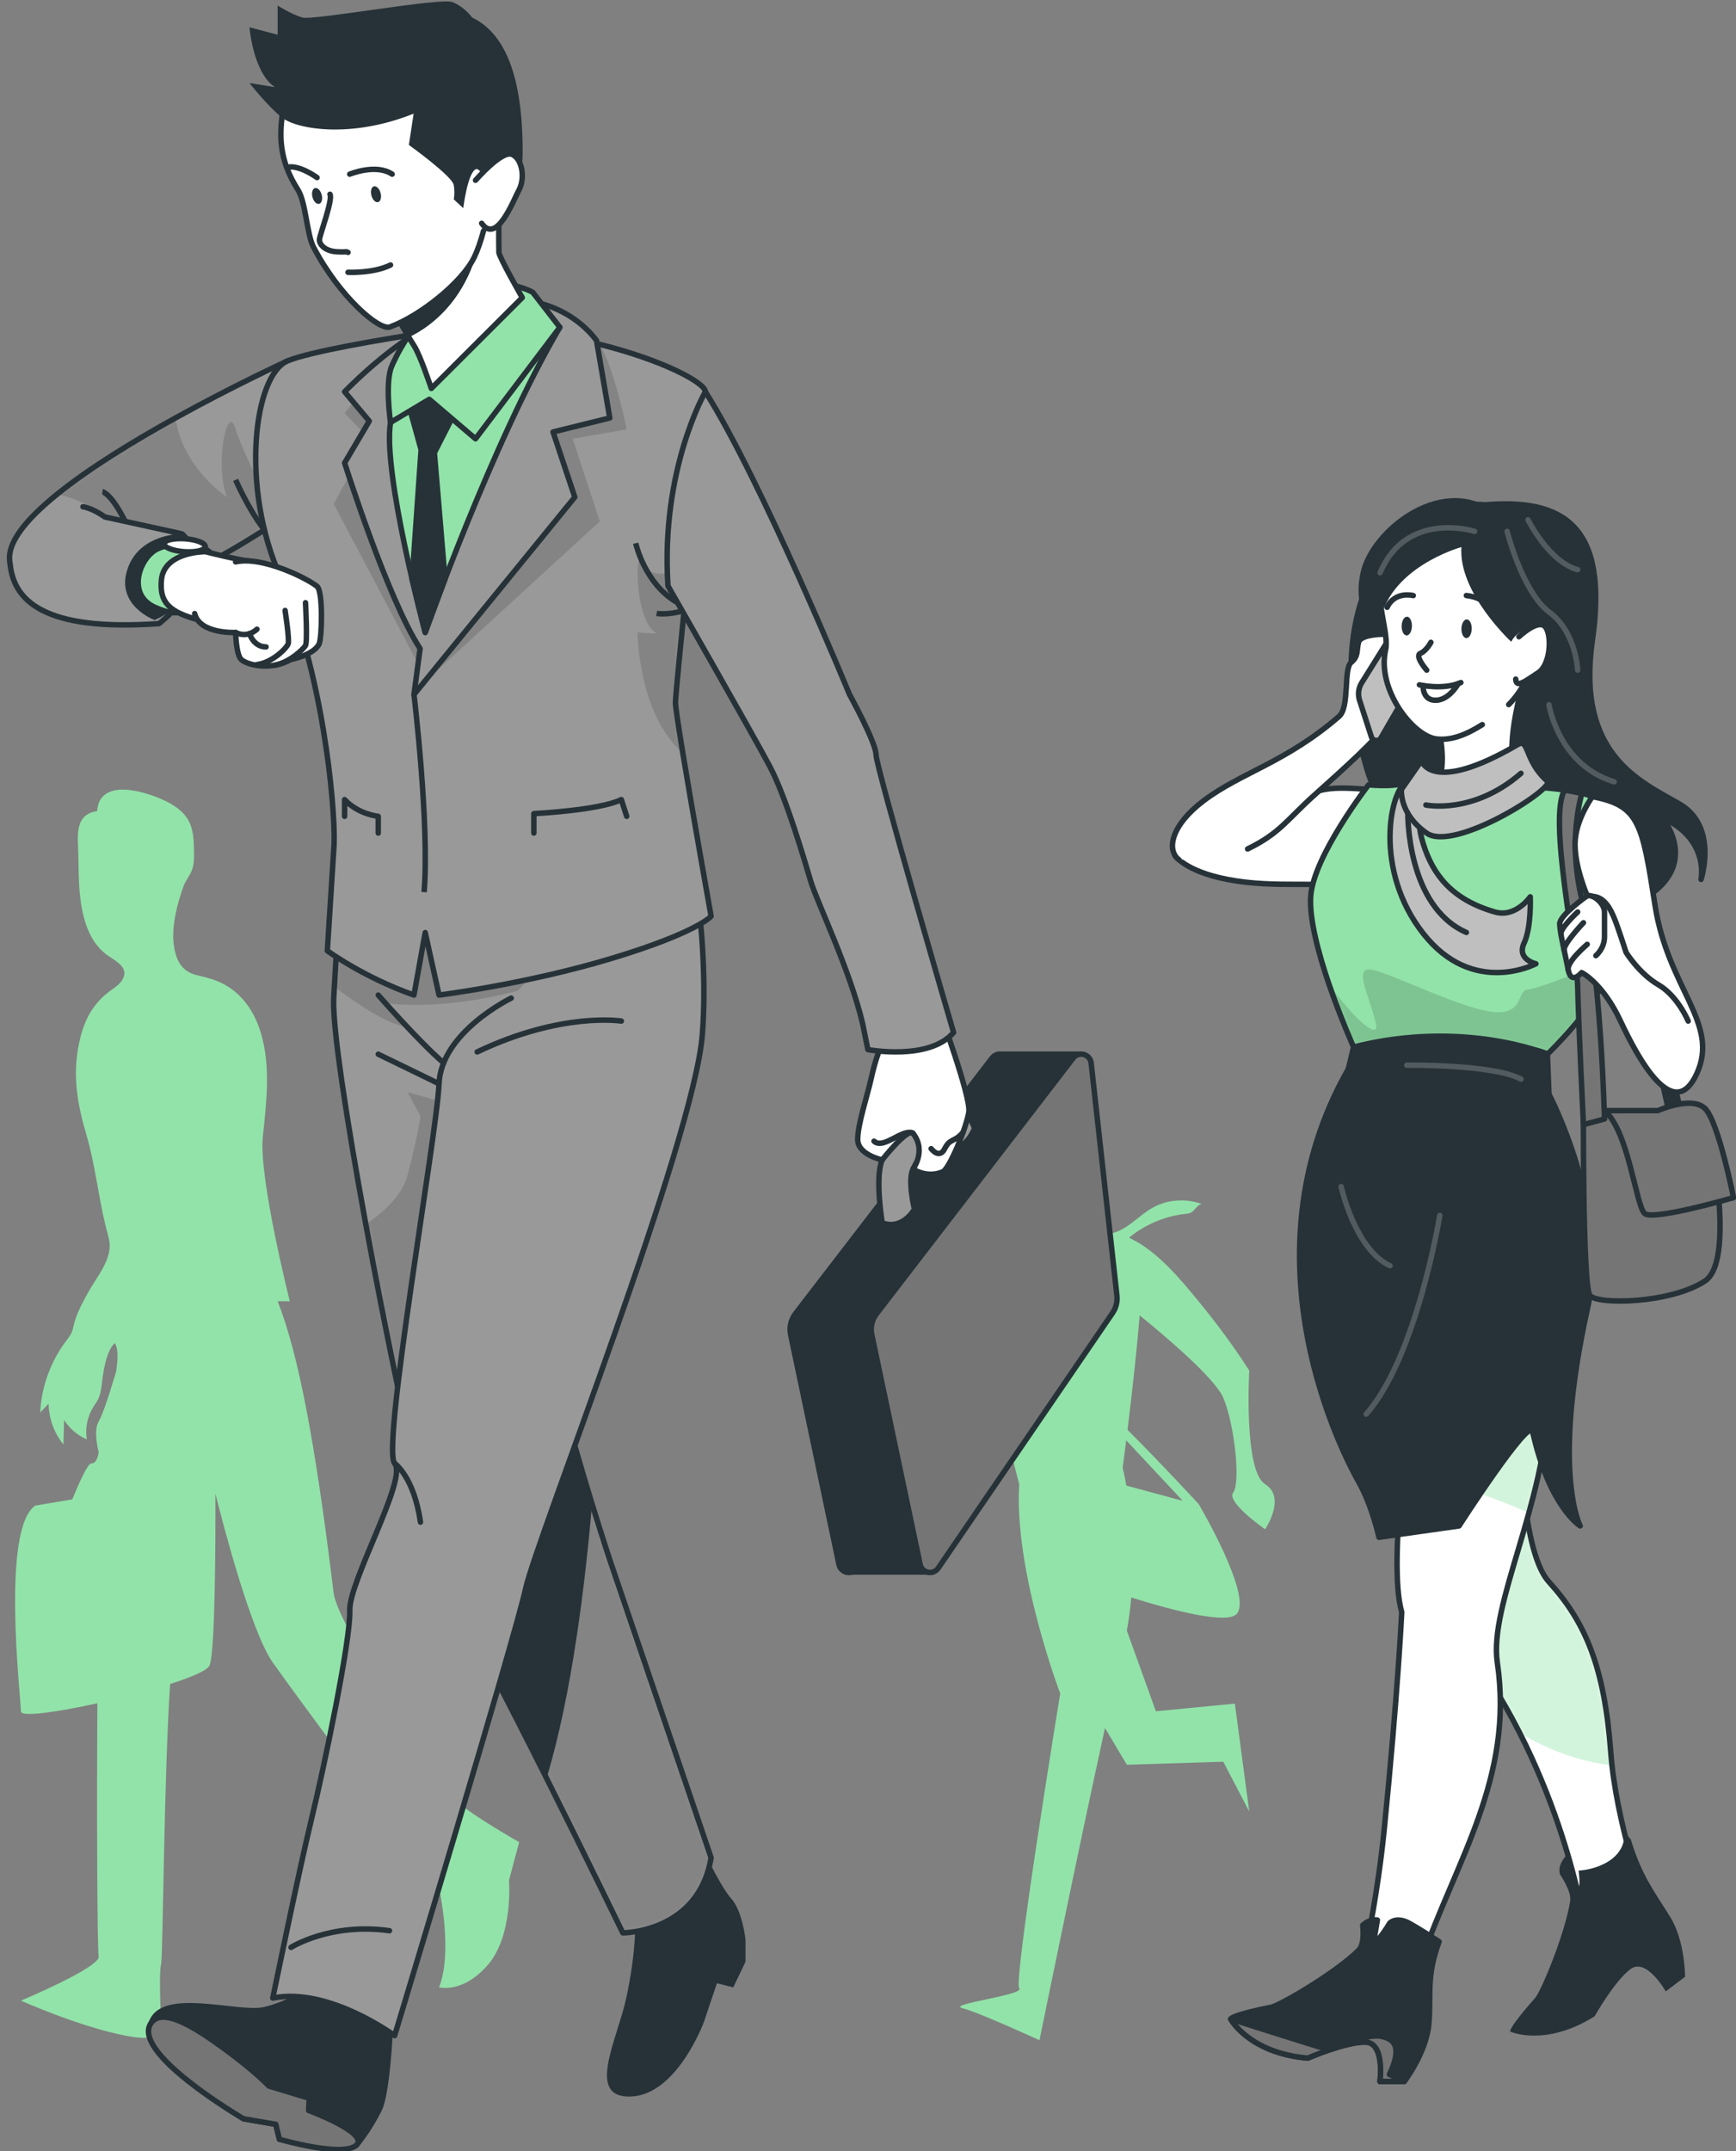 <svg width="318" height="394" viewBox="0 0 318 394" fill="none" xmlns="http://www.w3.org/2000/svg">
<rect x="0" y="0" width="318" height="394" fill="#808080" stroke="none"/>
<g clip-path="url(#clip0_5223_2734)">
<path d="M95.096 337.374C95.096 337.374 84.538 331.385 83.353 329.407C82.165 327.429 61.934 298.434 61.112 291.708C57.59 262.894 54.55 247.774 50.868 238.312H53.089C53.089 238.312 47.383 215.755 48.144 208.262C48.782 201.963 49.639 195.456 47.809 189.263C46.803 185.857 44.922 182.741 41.898 180.775C40.133 179.627 38.208 179.074 36.175 178.62C33.306 177.978 32.2 175.954 31.819 172.891C31.407 169.585 32.483 165.424 33.615 162.312C34.001 161.253 34.776 160.373 35.17 159.318C35.56 158.272 35.551 157.126 35.538 156.011C35.513 154.015 35.462 151.921 34.477 150.185C33.574 148.593 31.985 147.503 30.338 146.706C26.438 144.819 18.227 142.414 17.788 148.548C16.916 148.658 16.006 148.995 15.387 149.657C14.225 150.903 14.213 152.802 14.284 154.504C14.492 159.395 14.164 164.301 15.655 169.003C16.424 171.432 17.733 173.615 19.855 175.072C21.355 176.103 23.843 177.319 22.3 179.613C21.741 180.446 20.846 180.977 20.041 181.575C18.471 182.741 17.163 184.255 16.235 185.975C15.373 187.571 14.844 189.328 14.475 191.105C13.226 197.111 14.2 202.274 15.867 207.97C17.405 213.221 17.995 218.865 19.27 224.205C19.509 225.202 19.819 226.203 20.006 227.21C20.631 230.571 17.755 233.78 16.143 236.702C15.095 238.604 14.034 240.535 13.52 242.645C13.406 243.107 13.319 243.58 13.133 244.018C12.893 244.587 12.495 245.074 12.123 245.567C9.273 249.338 7.591 253.979 7.362 258.7C7.876 258.157 8.39 257.615 8.904 257.072C8.943 259.773 9.918 262.452 11.623 264.546C11.662 263.055 11.703 261.564 11.742 260.073C12.736 261.63 14.204 262.881 15.899 263.617C15.575 261.607 15.992 259.487 17.049 257.747C17.373 257.215 17.755 256.717 18.021 256.154C18.521 255.099 18.584 253.899 18.735 252.741C18.997 250.722 19.547 247.35 21.026 245.967C21.793 247.182 21.512 249.336 21.297 251.088V251.087C21.297 251.087 19.134 258.593 18.078 260.326C17.023 262.059 18.078 265.977 18.078 265.977C18.078 265.977 17.814 268.087 16.759 268.004C16.064 267.949 14.338 271.899 13.242 274.598L6.474 275.735C0.144 279.955 3.837 311.076 3.837 313.449C3.837 314.505 10.419 313.575 17.84 311.94C17.713 329.309 17.793 356.858 18.078 358.284C18.474 360.262 3.837 366.403 3.837 366.403C3.837 366.403 14.319 371.11 22.924 372.807C31.529 374.504 29.502 370.207 29.502 370.207C29.502 370.207 29.056 361.592 29.502 359.741C29.872 358.197 30.017 325.305 31.168 308.416C35.127 307.141 38.016 305.899 38.386 305.011C39.44 302.482 39.483 281.782 39.458 273.558C40.917 279.387 45.974 298.791 49.971 304.483C54.693 311.208 80.421 345.756 80.421 345.756C80.421 345.756 83.029 357.396 80.421 363.973C80.421 363.973 84.879 365.153 89.456 359.741C94.034 354.329 93.243 344.365 93.243 344.365L95.096 337.374Z" fill="#92E3A9"/>
<path d="M199.947 226.037C200.024 226.014 200.1 226 200.177 225.979L198.145 225.652C198.65 225.855 199.225 225.994 199.837 226.07C199.873 226.059 199.911 226.047 199.947 226.037Z" fill="#92E3A9"/>
<path d="M231.738 280.072C231.738 280.072 235.698 274.27 231.738 271.813C227.779 269.357 228.84 251.013 228.84 251.013C226.052 246.667 222.963 242.476 219.686 238.489C216.694 234.85 212.041 229.014 206.801 226.686C209.717 224.28 213.336 222.733 217.095 222.319C217.445 222.28 217.805 222.249 218.121 222.094C218.898 221.713 219.27 220.662 220.12 220.5C217.191 219.427 213.794 219.679 211.081 221.218C208.683 222.578 206.811 224.872 204.189 225.724C204.099 225.753 203.993 225.775 203.897 225.802C202.673 225.607 201.429 225.645 200.177 225.98L201.224 226.149C200.756 226.153 200.291 226.129 199.837 226.072C199.517 226.17 199.19 226.277 198.865 226.212C198.656 226.171 198.281 225.943 197.847 225.605L198.145 225.653C197.991 225.591 197.832 225.533 197.694 225.459C196.903 225.032 194.375 222.54 195.417 221.53C195.983 220.984 196.536 220.326 197.068 219.543C203.101 210.659 198.88 204.602 194.487 202.636L194.423 202.578L194.35 202.575C192.56 201.81 190.763 201.725 189.632 202.409L189.179 202.393L189.762 201.18C189.762 201.18 186.41 201.655 183.71 203.703C181.011 205.751 183.518 208.11 183.301 208.487C183.301 208.487 183.46 208.733 183.742 209.149C181.372 214.888 183.952 220.941 187.897 222.955L189.286 227.717C188.432 227.897 187.601 228.091 186.799 228.293L186.702 228.074C186.471 228.157 186.265 228.295 186.082 228.478C182.115 229.531 179.073 230.771 178.532 231.584L170.912 248.774L155.784 259.736C155.784 259.736 151.866 261.234 150.421 262.513C148.976 263.792 153.16 268.828 153.16 268.828L158.421 262.717L175.882 255.998L181.347 250.084C183.748 260.665 186.701 271.813 186.701 271.813C185.707 287.818 194.212 310.148 194.212 310.148C194.212 310.148 185.585 362.884 186.701 364.134C187.817 365.384 173.299 367.026 176.289 367.781C179.279 368.536 190.413 373.654 190.413 373.654C190.413 373.654 197.428 339.195 202.411 316.471L206.414 323.2L224.081 322.644L228.838 331.764L226.201 312.006L211.736 313.406L206.414 298.633C206.789 296.569 207.052 294.541 207.229 292.571C215.028 295.005 224.953 297.579 226.597 295.515C229.366 292.036 219.572 275.456 219.572 275.456C219.572 275.456 213.539 268.882 206.539 261.856C207.246 256.121 208.202 247.846 208.762 240.902C213.609 244.836 222.564 252.428 224.082 255.997C226.182 260.935 227.257 271.631 225.899 273.354C224.541 275.08 231.738 280.072 231.738 280.072ZM216.651 274.864L206.327 272.074C205.959 270.013 205.649 268.83 205.649 268.83C205.649 268.83 205.915 266.856 206.3 263.79L216.651 274.864Z" fill="#92E3A9"/>
<path d="M309.241 206.949L296.779 155.48L294.801 157.501L305.73 205.979L309.241 206.949Z" fill="#263238"/>
<path d="M252.598 144.687C246.914 144.426 241.639 143.332 237.505 147.033C233.371 150.733 221.022 151.488 221.022 151.488L215.262 156.699C215.262 156.699 217.077 159.558 224.846 161.06C233.93 162.816 242.384 161.143 244.626 162.725C246.868 164.308 252.598 144.687 252.598 144.687Z" fill="white" stroke="#263238" stroke-miterlimit="10" stroke-linecap="round" stroke-linejoin="round"/>
<path d="M271.983 92.462C286.296 91.254 294.716 96.197 291.693 117.264C288.67 138.331 300.538 143.114 307.659 147.25C314.78 151.386 311.596 161.062 311.596 161.062C311.596 161.062 313.197 153.677 304.494 149.763C304.494 149.763 310.848 157.23 302.912 163.387C294.976 169.544 257.545 164.941 250.36 140.757C243.175 116.573 250.972 102.687 257.699 97.039C264.425 91.391 271.983 92.462 271.983 92.462Z" fill="#263238" stroke="#263238" stroke-miterlimit="10" stroke-linecap="round" stroke-linejoin="round"/>
<path d="M294.271 175.822C294.121 176.992 293.991 177.942 293.901 178.602C293.201 183.652 283.461 193.072 283.461 193.072C278.241 190.052 247.951 191.752 247.951 191.752C247.951 191.752 245.591 186.502 243.441 180.252C241.541 174.682 239.821 168.332 240.091 164.182C240.571 156.802 250.691 143.742 250.691 143.742C256.461 144.222 257.691 143.182 257.691 143.182C275.371 144.082 290.251 143.472 293.901 147.252C297.081 150.532 295.261 168.002 294.271 175.822Z" fill="#92E3A9"/>
<mask id="mask0_5223_2734" style="mask-type:luminance" maskUnits="userSpaceOnUse" x="240" y="143" width="56" height="51">
<path d="M294.271 175.822C294.121 176.992 293.991 177.942 293.901 178.602C293.201 183.652 283.461 193.072 283.461 193.072C278.241 190.052 247.951 191.752 247.951 191.752C247.951 191.752 245.591 186.502 243.441 180.252C241.541 174.682 239.821 168.332 240.091 164.182C240.571 156.802 250.691 143.742 250.691 143.742C256.461 144.222 257.691 143.182 257.691 143.182C275.371 144.082 290.251 143.472 293.901 147.252C297.081 150.532 295.261 168.002 294.271 175.822Z" fill="white"/>
</mask>
<g mask="url(#mask0_5223_2734)">
<path opacity="0.2" d="M294.271 175.822C294.121 176.992 293.991 177.942 293.901 178.602C293.201 183.652 283.461 193.072 283.461 193.072C278.241 190.052 247.951 191.752 247.951 191.752C247.951 191.752 245.591 186.502 243.441 180.252C248.091 186.722 253.071 191.072 251.951 187.002C250.491 181.712 248.711 178.532 250.261 177.622C251.811 176.702 264.461 183.442 271.981 185.082C279.511 186.732 277.661 181.242 279.901 181.212C281.131 181.202 287.621 178.822 294.271 175.822Z" fill="black" fill-opacity="0.7"/>
</g>
<path d="M294.271 175.822C294.121 176.992 293.991 177.942 293.901 178.602C293.201 183.652 283.461 193.072 283.461 193.072C278.241 190.052 247.951 191.752 247.951 191.752C247.951 191.752 245.591 186.502 243.441 180.252C241.541 174.682 239.821 168.332 240.091 164.182C240.571 156.802 250.691 143.742 250.691 143.742C256.461 144.222 257.691 143.182 257.691 143.182C275.371 144.082 290.251 143.472 293.901 147.252C297.081 150.532 295.261 168.002 294.271 175.822Z" stroke="#263238" stroke-miterlimit="10" stroke-linecap="round" stroke-linejoin="round"/>
<path d="M242.676 231.811C242.676 231.811 247.898 275.617 266.729 299.123C285.56 322.63 290.045 351.607 290.045 351.607L301.287 348.349C301.287 348.349 296.009 333.716 295.055 320.874C293.898 305.305 290.413 297.062 283.737 289.72C275.873 281.073 278.561 233.538 278.561 233.538L242.676 231.811Z" fill="white"/>
<mask id="mask1_5223_2734" style="mask-type:luminance" maskUnits="userSpaceOnUse" x="242" y="231" width="60" height="121">
<path d="M242.676 231.811C242.676 231.811 247.898 275.617 266.729 299.123C285.56 322.63 290.045 351.607 290.045 351.607L301.287 348.349C301.287 348.349 296.009 333.716 295.055 320.874C293.898 305.305 290.413 297.062 283.737 289.72C275.873 281.073 278.561 233.538 278.561 233.538L242.676 231.811Z" fill="white"/>
</mask>
<g mask="url(#mask1_5223_2734)">
<path opacity="0.4" d="M295.285 323.33C288.974 322.54 283.348 320.37 278.374 317.357C275.292 311.298 271.464 305.038 266.732 299.126C247.902 275.617 242.676 231.811 242.676 231.811L278.565 233.539C278.565 233.539 275.874 281.069 283.739 289.724C290.415 297.06 293.896 305.307 295.059 320.872C295.12 321.69 295.198 322.506 295.285 323.33Z" fill="#92E3A9"/>
</g>
<path d="M242.676 231.811C242.676 231.811 247.898 275.617 266.729 299.123C285.56 322.63 290.045 351.607 290.045 351.607L301.287 348.349C301.287 348.349 296.009 333.716 295.055 320.874C293.898 305.305 290.413 297.062 283.737 289.72C275.873 281.073 278.561 233.538 278.561 233.538L242.676 231.811Z" stroke="#263238" stroke-miterlimit="10" stroke-linecap="round" stroke-linejoin="round"/>
<path d="M260.343 252.427C258.602 253.559 254.023 286.071 256.77 295.229C256.77 295.229 256.067 310.11 253.564 335.019C252.392 346.682 250.359 356.047 250.359 356.047C250.359 356.047 259.488 361.574 260.343 359.107C266.73 340.677 277.376 325.566 274.278 304.491C272.716 293.867 283.005 275.797 283.722 256.083C284.439 236.37 260.343 252.427 260.343 252.427Z" fill="white"/>
<mask id="mask2_5223_2734" style="mask-type:luminance" maskUnits="userSpaceOnUse" x="250" y="246" width="34" height="114">
<path d="M260.343 252.427C258.602 253.559 254.023 286.071 256.77 295.229C256.77 295.229 256.067 310.11 253.564 335.019C252.392 346.682 250.359 356.047 250.359 356.047C250.359 356.047 259.488 361.574 260.343 359.107C266.73 340.677 277.376 325.566 274.278 304.491C272.716 293.867 283.005 275.797 283.722 256.083C284.439 236.37 260.343 252.427 260.343 252.427Z" fill="white"/>
</mask>
<g mask="url(#mask2_5223_2734)">
<path opacity="0.4" d="M283.722 256.083C283.453 263.41 281.864 270.503 280.05 277.074C277.385 275.876 274.06 274.539 270.266 273.306C264.753 271.518 259.944 271.535 256.758 271.908C257.765 262.063 259.44 253.009 260.343 252.427C260.343 252.427 284.442 236.368 283.722 256.083Z" fill="#92E3A9"/>
</g>
<path d="M260.343 252.427C258.602 253.559 254.023 286.071 256.77 295.229C256.77 295.229 256.067 310.11 253.564 335.019C252.392 346.682 250.359 356.047 250.359 356.047C250.359 356.047 259.488 361.574 260.343 359.107C266.73 340.677 277.376 325.566 274.278 304.491C272.716 293.867 283.005 275.797 283.722 256.083C284.439 236.37 260.343 252.427 260.343 252.427Z" stroke="#263238" stroke-miterlimit="10" stroke-linecap="round" stroke-linejoin="round"/>
<path d="M263.617 355.601C261.167 362.121 262.218 365.541 261.728 370.761C261.228 375.981 257.247 381.201 257.247 381.201H252.777C252.777 381.201 253.768 373.991 250.038 373.991C246.308 373.991 239.557 376.931 239.557 376.931C228.777 375.981 225.438 369.771 225.438 369.771C225.438 369.771 225.438 369.091 232.888 367.601C234.468 367.281 244.597 361.391 248.837 357.221C250.107 355.981 249.617 352.601 249.617 352.601C250.977 351.341 252.307 351.641 252.307 351.641L251.527 356.281C251.527 356.281 253.267 354.461 254.557 352.211C254.557 352.211 255.757 350.881 258.247 352.281C260.727 353.681 263.617 355.601 263.617 355.601Z" fill="#263238" stroke="#263238" stroke-miterlimit="10" stroke-linecap="round" stroke-linejoin="round"/>
<path d="M289.165 342.575C289.502 345.128 289.194 345.736 289.194 345.736L287.223 339.489C287.223 339.489 285.148 341.327 285.77 343.297C285.77 343.297 287.885 346.352 287.629 348.092C286.772 353.932 282.287 364.679 281.229 365.873C276.221 371.527 276.629 372.065 276.629 372.065C276.629 372.065 283.001 374.981 292.104 369.264C292.104 369.264 295.691 362.884 298.642 360.647C301.593 358.41 305.13 364.712 305.13 364.712L308.672 362.028C308.672 362.028 308.689 355.511 305.951 351.081C303.213 346.651 300.703 343.494 298.729 336.869L297.525 335.531C297.525 335.531 298.17 339.046 294.064 341.223C291.561 342.551 289.165 342.575 289.165 342.575Z" fill="#263238"/>
<path d="M257.688 143.182C254.646 144.66 251.544 159.298 260.71 170.968C269.876 182.638 281.349 176.506 281.349 176.506C281.349 176.506 277.789 175.715 279.173 172.748C280.558 169.781 280.309 164.243 280.309 164.243C280.309 164.243 277.65 168.127 273.833 167.024C266.02 164.766 262.486 160.299 260.685 154.455C258.885 148.617 261.19 147.43 261.19 147.43L257.688 143.182Z" fill="#BFBFBF" stroke="#263238" stroke-miterlimit="10" stroke-linecap="round" stroke-linejoin="round"/>
<path d="M280.749 119.977C280.749 119.977 274.499 135.27 277.999 144.422L264.513 152.459L261.473 145.946C261.473 145.946 266.194 143.955 263.19 131.809C260.186 119.663 280.749 119.977 280.749 119.977Z" fill="white" stroke="#263238" stroke-miterlimit="10" stroke-linecap="round" stroke-linejoin="round"/>
<path d="M260.386 139.32C260.386 139.32 262.166 145.65 278.028 136.355C280.125 135.126 279.177 139.32 283.458 143.078C284.903 144.346 266.405 156.133 261.318 152.572C256.231 149.012 256.72 144.574 256.72 144.574L260.386 139.32Z" fill="#BFBFBF" stroke="#263238" stroke-miterlimit="10" stroke-linecap="round" stroke-linejoin="round"/>
<path d="M247.952 191.753L246.34 198.484C246.34 198.484 272.872 196.405 283.738 200.401L283.457 193.072C283.457 193.072 268.158 186.625 247.952 191.753Z" fill="#263238" stroke="#263238" stroke-miterlimit="10" stroke-linecap="round" stroke-linejoin="round"/>
<path d="M283.737 200.401C283.737 200.401 294.849 221.375 290.806 239.596C284.157 269.562 289.46 279.465 289.46 279.465C289.46 279.465 283.808 276.002 280.73 262.156C280.135 259.479 267.264 279.465 267.264 279.465L252.597 281.54C252.597 281.54 251.377 275.814 248.858 271.358C246.339 266.902 227.065 230.675 246.988 195.778C246.988 195.778 274.058 192.448 283.737 200.401Z" fill="#263238" stroke="#263238" stroke-miterlimit="10" stroke-linecap="round" stroke-linejoin="round"/>
<path d="M290.054 200.4C290.054 200.4 289.849 235.497 291.237 237.254C292.625 239.011 306.073 238.723 312.305 234.614C318.537 230.505 312.305 202.991 312.305 202.991C312.305 202.991 295.197 205.365 293.911 203.397C292.625 201.429 290.054 200.4 290.054 200.4Z" fill="#757575" stroke="#263238" stroke-miterlimit="10" stroke-linecap="round" stroke-linejoin="round"/>
<path d="M293.91 203.398C298.361 207.165 299.664 220.927 301.287 222.255C302.91 223.583 317.547 219.338 317.547 219.338C317.547 219.338 314.775 205.347 312.304 202.993C309.833 200.639 303.701 203.399 303.701 203.399H293.91V203.398Z" fill="#757575" stroke="#263238" stroke-miterlimit="10" stroke-linecap="round" stroke-linejoin="round"/>
<path d="M228.537 155.479C234.489 152.592 235.79 150.066 240.801 145.582C245.812 141.099 252.511 135.124 254.093 132.395C255.675 129.666 255.834 126.621 255.834 126.621L253.79 116.155C253.79 116.155 249.266 116.066 248.858 117.637C248.449 119.208 248.915 120.146 247.495 121.325C246.076 122.505 247.264 129.496 245.284 131.208C235.526 139.648 227.288 141.503 220.493 146.637C214.421 151.224 213.641 155.761 216.009 157.499" fill="white"/>
<path d="M228.537 155.479C234.489 152.592 235.79 150.066 240.801 145.582C245.812 141.099 252.511 135.124 254.093 132.395C255.675 129.666 255.834 126.621 255.834 126.621L253.79 116.155C253.79 116.155 249.266 116.066 248.858 117.637C248.449 119.208 248.915 120.146 247.495 121.325C246.076 122.505 247.264 129.496 245.284 131.208C235.526 139.648 227.288 141.503 220.493 146.637C214.421 151.224 213.641 155.761 216.009 157.499" stroke="#263238" stroke-miterlimit="10" stroke-linecap="round" stroke-linejoin="round"/>
<path d="M258.166 111.062L249.441 125.041C248.842 126.001 248.697 127.177 249.045 128.253L251.209 134.951C251.466 135.747 252.545 135.861 252.964 135.137L261.159 120.979L258.166 111.062Z" fill="#BFBFBF" stroke="#263238" stroke-miterlimit="10" stroke-linecap="round" stroke-linejoin="round"/>
<path d="M286.623 144.688C283.527 149.604 288.874 174.53 288.998 180.701C289.122 186.872 290.054 205.977 290.054 205.977L293.912 204.932C293.912 204.932 293.219 177.465 290.054 165.81C286.889 154.154 289.786 145.29 289.786 145.29L286.623 144.688Z" fill="#757575" stroke="#263238" stroke-miterlimit="10" stroke-linecap="round" stroke-linejoin="round"/>
<path d="M276.365 129.041C285.534 119.851 282.084 99.964 274.371 96.193C259.999 89.167 253.903 99.182 252.802 104.891C251.869 109.73 254.474 116.092 253.816 118.994C252.17 126.252 258.794 134.734 263.039 135.317C265.694 135.682 268.48 134.636 271.528 132.709" fill="white"/>
<path d="M276.365 129.041C285.534 119.851 282.084 99.964 274.371 96.193C259.999 89.167 253.903 99.182 252.802 104.891C251.869 109.73 254.474 116.092 253.816 118.994C252.17 126.252 258.794 134.734 263.039 135.317C265.694 135.682 268.48 134.636 271.528 132.709" stroke="#263238" stroke-miterlimit="10" stroke-linecap="round" stroke-linejoin="round"/>
<path d="M273.98 112.827C273.98 112.827 272.88 109.536 268.609 109.066" stroke="#263238" stroke-miterlimit="10" stroke-linecap="round" stroke-linejoin="round"/>
<path d="M258.883 109.075C258.883 109.075 255.544 108.193 254.09 111.222" stroke="#263238" stroke-miterlimit="10" stroke-linecap="round" stroke-linejoin="round"/>
<path d="M267.704 115.129C267.683 116.077 268.088 116.855 268.609 116.867C269.131 116.879 269.571 116.12 269.592 115.172C269.613 114.224 269.208 113.446 268.687 113.434C268.165 113.421 267.725 114.18 267.704 115.129Z" fill="#263238"/>
<path d="M256.751 114.637C256.73 115.585 257.135 116.363 257.656 116.375C258.177 116.387 258.618 115.628 258.639 114.68C258.661 113.732 258.255 112.954 257.734 112.942C257.212 112.93 256.772 113.689 256.751 114.637Z" fill="#263238"/>
<path d="M262.112 117.639C262.112 117.639 261.299 119.195 260.186 119.664C259.073 120.133 261.345 122.733 261.345 122.733" stroke="#263238" stroke-miterlimit="10" stroke-linecap="round" stroke-linejoin="round"/>
<path d="M260.008 125.424C260.008 125.424 264.377 126.429 267.601 125.004" stroke="#263238" stroke-miterlimit="10" stroke-linecap="round" stroke-linejoin="round"/>
<path d="M267.136 125.189C267.136 125.189 265.493 128.219 263 128.249C260.507 128.279 260.686 125.552 260.686 125.552" stroke="#263238" stroke-miterlimit="10" stroke-linecap="round" stroke-linejoin="round"/>
<path d="M280.152 115.145C280.152 115.145 277.83 115.49 276.827 117.539C276.827 117.539 267.096 108.549 267.703 100.189C267.703 100.189 253.975 103.957 252.654 114.675C252.654 114.675 247.49 113.237 249.204 104.929C250.918 96.62 264.809 85.861 274.541 94.273C274.541 94.273 282.048 92.393 286.112 103.308C290.176 114.223 285.371 125.887 278.334 126.622C278.334 126.622 281.604 120.573 280.152 115.145Z" fill="#263238"/>
<path d="M278.237 116.617C278.237 116.617 281.746 113.3 283.031 114.767C284.315 116.234 284.072 121.692 281.761 123.201C279.45 124.71 277.732 126.125 277.648 124.376" fill="white"/>
<path d="M278.237 116.617C278.237 116.617 281.746 113.3 283.031 114.767C284.315 116.234 284.072 121.692 281.761 123.201C279.45 124.71 277.732 126.125 277.648 124.376" stroke="#263238" stroke-miterlimit="10" stroke-linecap="round" stroke-linejoin="round"/>
<path d="M291.693 145.896C300.275 147.562 300.802 150.647 303.176 165.852C305.55 181.057 315.044 187.387 310.824 196.617C306.604 205.848 300.152 194.052 296.846 187.002C293.54 179.952 289.725 178.117 289.725 178.117C289.725 178.117 287.8 180.483 287.264 177.621C286.728 174.758 285.711 170.765 285.703 169.189C285.695 167.613 290.747 164.046 290.747 164.046C290.747 164.046 288.11 158.025 288.571 153.577C288.987 149.571 291.693 145.896 291.693 145.896Z" fill="white" stroke="#263238" stroke-miterlimit="10" stroke-linecap="round" stroke-linejoin="round"/>
<path d="M290.746 164.046C291.834 163.749 293.911 165.454 293.911 167.024C293.911 168.595 293.911 169.386 293.911 171.562C293.911 173.738 292.329 175.024 292.329 175.024" stroke="#263238" stroke-miterlimit="10" stroke-linecap="round" stroke-linejoin="round"/>
<path d="M291.691 164.162C293.91 164.243 294.992 166.472 295.687 168.127C296.382 169.781 297.866 174.43 297.866 174.43C297.866 174.43 300.24 178.287 303.8 180.364C307.36 182.441 309.24 187.001 309.24 187.001" stroke="#263238" stroke-miterlimit="10" stroke-linecap="round" stroke-linejoin="round"/>
<path d="M287.263 177.619C286.966 176.135 290.746 172.949 290.746 172.949" stroke="#263238" stroke-miterlimit="10" stroke-linecap="round" stroke-linejoin="round"/>
<path d="M286.518 174.028C286.29 172.947 290.053 168.99 290.053 168.99" stroke="#263238" stroke-miterlimit="10" stroke-linecap="round" stroke-linejoin="round"/>
<path d="M285.928 171.079C285.765 170.009 288.997 167.023 288.997 167.023" stroke="#263238" stroke-miterlimit="10" stroke-linecap="round" stroke-linejoin="round"/>
<path d="M252.777 381.202C252.777 381.202 253.768 373.991 250.038 373.991C246.308 373.991 239.557 376.931 239.557 376.931C228.777 375.981 225.438 369.771 225.438 369.771C225.438 369.771 239.948 374.371 241.728 374.901C243.498 375.431 250.157 372.402 252.927 372.922C255.697 373.452 256.757 375.161 254.517 379.911L257.247 381.202H252.777Z" fill="#757575" stroke="#263238" stroke-miterlimit="10" stroke-linecap="round" stroke-linejoin="round"/>
<g opacity="0.2">
<path d="M263.74 222.615C263.74 222.615 259.513 248.522 250.262 258.98" stroke="white" stroke-miterlimit="10" stroke-linecap="round" stroke-linejoin="round"/>
<path d="M245.664 217.318C245.664 217.318 248.202 228.822 254.623 231.809" stroke="white" stroke-miterlimit="10" stroke-linecap="round" stroke-linejoin="round"/>
<path d="M257.699 195.086C257.699 195.086 273.483 194.867 278.611 197.634" stroke="white" stroke-miterlimit="10" stroke-linecap="round" stroke-linejoin="round"/>
<path d="M276.074 97.318C276.074 97.318 278.88 108.45 283.807 112.115C288.734 115.78 288.995 122.731 288.995 122.731" stroke="white" stroke-miterlimit="10" stroke-linecap="round" stroke-linejoin="round"/>
<path d="M283.738 129.07C283.738 129.07 285.491 140.116 295.689 143.18" stroke="white" stroke-miterlimit="10" stroke-linecap="round" stroke-linejoin="round"/>
<path d="M270.121 97.32C270.121 97.32 257.681 93.362 252.801 104.892" stroke="white" stroke-miterlimit="10" stroke-linecap="round" stroke-linejoin="round"/>
<path d="M279.898 95.197C279.898 95.197 283.717 102.9 288.994 104.329" stroke="white" stroke-miterlimit="10" stroke-linecap="round" stroke-linejoin="round"/>
</g>
<path d="M261.191 147.429C261.191 147.429 269.804 149.275 278.611 141.627" stroke="#263238" stroke-miterlimit="10" stroke-linecap="round" stroke-linejoin="round"/>
<path d="M257.887 148.953C257.887 148.953 257.644 165.946 268.611 170.772" stroke="#263238" stroke-miterlimit="10" stroke-linecap="round" stroke-linejoin="round"/>
<path d="M127.776 336.684C127.776 336.684 131.887 345.466 133.942 347.709C135.997 349.951 136.558 355.183 136.558 355.183V359.294L134.316 363.973L131.326 363.218L128.938 370.319C128.938 370.319 124.06 383.586 115.641 383.96C107.222 384.334 113.015 373.683 114.696 366.022C116.378 358.361 116.959 350.326 115.641 346.028C114.323 341.729 127.776 336.684 127.776 336.684Z" fill="#263238"/>
<path d="M130.257 340.23C127.967 353.99 114.087 353.99 114.087 353.99C114.087 353.99 107.357 340.11 100.117 325.67C92.937 311.34 85.267 296.46 83.197 294.08C82.817 293.65 82.327 292.5 81.737 290.75C78.337 280.6 71.807 250.37 67.007 224.22C63.467 204.99 60.867 187.97 61.127 182.8C61.157 182.14 61.197 181.43 61.247 180.7C61.657 173.27 62.417 162.49 63.037 153.95C63.607 146.28 64.057 140.42 64.057 140.42L95.717 156.19H95.727L115.637 166.11C115.637 166.11 114.717 169.46 113.317 174.67C108.967 190.75 99.947 224.58 98.817 232.18C98.557 233.94 98.777 236.72 99.327 240.11V240.12C99.937 243.88 100.947 248.4 102.127 253.1C104.087 260.87 106.527 269.16 108.447 275.43C110.317 281.49 111.697 285.66 111.697 285.66L130.257 340.23Z" fill="#999999"/>
<mask id="mask3_5223_2734" style="mask-type:luminance" maskUnits="userSpaceOnUse" x="61" y="140" width="70" height="214">
<path d="M130.257 340.23C127.967 353.99 114.087 353.99 114.087 353.99C114.087 353.99 107.357 340.11 100.117 325.67C92.937 311.34 85.267 296.46 83.197 294.08C82.817 293.65 82.327 292.5 81.737 290.75C78.337 280.6 71.807 250.37 67.007 224.22C63.467 204.99 60.867 187.97 61.127 182.8C61.157 182.14 61.197 181.43 61.247 180.7C61.657 173.27 62.417 162.49 63.037 153.95C63.607 146.28 64.057 140.42 64.057 140.42L95.717 156.19H95.727L115.637 166.11C115.637 166.11 114.717 169.46 113.317 174.67C108.967 190.75 99.947 224.58 98.817 232.18C98.557 233.94 98.777 236.72 99.327 240.11V240.12C99.937 243.88 100.947 248.4 102.127 253.1C104.087 260.87 106.527 269.16 108.447 275.43C110.317 281.49 111.697 285.66 111.697 285.66L130.257 340.23Z" fill="white"/>
</mask>
<g mask="url(#mask3_5223_2734)">
<path opacity="0.2" d="M130.258 340.23C127.968 353.99 114.088 353.99 114.088 353.99C114.088 353.99 107.358 340.11 100.118 325.67C92.938 311.34 85.268 296.46 83.198 294.08C82.818 293.65 82.328 292.5 81.738 290.75C78.338 280.6 71.808 250.37 67.008 224.22C70.548 221.82 73.748 218.77 74.658 215.21C76.958 206.24 77.018 204.4 77.018 204.4L74.658 200L81.738 202.04L99.328 240.11V240.12C99.938 243.88 100.948 248.4 102.128 253.1C104.088 260.87 106.528 269.16 108.448 275.43C110.318 281.49 111.698 285.66 111.698 285.66L130.258 340.23Z" fill="black" fill-opacity="0.7"/>
</g>
<mask id="mask4_5223_2734" style="mask-type:luminance" maskUnits="userSpaceOnUse" x="61" y="140" width="70" height="214">
<path d="M130.257 340.23C127.967 353.99 114.087 353.99 114.087 353.99C114.087 353.99 107.357 340.11 100.117 325.67C92.937 311.34 85.267 296.46 83.197 294.08C82.817 293.65 82.327 292.5 81.737 290.75C78.337 280.6 71.807 250.37 67.007 224.22C63.467 204.99 60.867 187.97 61.127 182.8C61.157 182.14 61.197 181.43 61.247 180.7C61.657 173.27 62.417 162.49 63.037 153.95C63.607 146.28 64.057 140.42 64.057 140.42L95.717 156.19H95.727L115.637 166.11C115.637 166.11 114.717 169.46 113.317 174.67C108.967 190.75 99.947 224.58 98.817 232.18C98.557 233.94 98.777 236.72 99.327 240.11V240.12C99.937 243.88 100.947 248.4 102.127 253.1C104.087 260.87 106.527 269.16 108.447 275.43C110.317 281.49 111.697 285.66 111.697 285.66L130.257 340.23Z" fill="white"/>
</mask>
<g mask="url(#mask4_5223_2734)">
<path opacity="0.2" d="M115.636 166.109C115.636 166.109 114.716 169.459 113.316 174.669C87.876 186.769 70.576 183.699 70.576 183.699L74.656 188.139C70.746 187.549 65.006 183.589 61.246 180.699C61.656 173.269 62.416 162.489 63.036 153.949C72.036 154.289 84.376 154.949 95.716 156.189H95.726L115.636 166.109Z" fill="black" fill-opacity="0.7"/>
</g>
<path d="M130.257 340.23C127.967 353.99 114.087 353.99 114.087 353.99C114.087 353.99 107.357 340.11 100.117 325.67C92.937 311.34 85.267 296.46 83.197 294.08C82.817 293.65 82.327 292.5 81.737 290.75C78.337 280.6 71.807 250.37 67.007 224.22C63.467 204.99 60.867 187.97 61.127 182.8C61.157 182.14 61.197 181.43 61.247 180.7C61.657 173.27 62.417 162.49 63.037 153.95C63.607 146.28 64.057 140.42 64.057 140.42L95.717 156.19H95.727L115.637 166.11C115.637 166.11 114.717 169.46 113.317 174.67C108.967 190.75 99.947 224.58 98.817 232.18C98.557 233.94 98.777 236.72 99.327 240.11V240.12C99.937 243.88 100.947 248.4 102.127 253.1C104.087 260.87 106.527 269.16 108.447 275.43C110.317 281.49 111.697 285.66 111.697 285.66L130.257 340.23Z" stroke="#263238" stroke-miterlimit="10" stroke-linecap="round" stroke-linejoin="round"/>
<path d="M108.448 275.43C107.268 289.35 104.828 310.13 100.118 325.67C92.938 311.34 85.268 296.46 83.198 294.08C82.818 293.65 82.328 292.5 81.738 290.75L102.128 253.1C104.088 260.87 106.528 269.16 108.448 275.43Z" fill="#263238"/>
<path d="M27.523 371.446C28.369 363.973 43.343 369.191 48.363 368.076C53.382 366.96 57.133 363.973 57.133 363.973L71.708 367.019C71.708 367.019 71.244 382.734 69.477 386.309C67.469 390.37 65.238 392.908 65.238 392.908L51.184 391.791L50.515 389.05L44.603 388.035C44.603 388.035 26.915 376.823 27.523 371.446Z" fill="#263238" stroke="#263238" stroke-miterlimit="10" stroke-linecap="round" stroke-linejoin="round"/>
<path d="M27.889 370.239C30.277 367.588 36.667 371.984 41.258 375.343C46.947 379.506 49.246 382.044 49.246 382.044L56.651 384.278L56.539 386.512C56.539 386.512 67.805 390.675 65.239 392.908C62.674 395.141 51.185 391.791 51.185 391.791L50.516 389.05L44.604 388.035C44.604 388.035 23.123 375.529 27.889 370.239Z" fill="#757575" stroke="#263238" stroke-miterlimit="10" stroke-linecap="round" stroke-linejoin="round"/>
<path d="M125.171 147.844C125.171 147.844 130.154 169.892 128.659 189.408C127.164 208.925 98.264 281.877 96.271 290.994C94.278 300.111 72.289 372.807 72.289 372.807C72.289 372.807 60.184 363.871 49.969 365.926C49.969 365.926 54.762 342.598 57.08 333.064C59.398 323.53 64.257 300.276 64.07 294.961C63.883 289.647 74.716 270.776 72.289 268.003C69.862 265.23 80.015 207.968 80.42 198.48C80.825 188.993 93.642 182.798 93.642 182.798" fill="#999999"/>
<path d="M125.171 147.844C125.171 147.844 130.154 169.892 128.659 189.408C127.164 208.925 98.264 281.877 96.271 290.994C94.278 300.111 72.289 372.807 72.289 372.807C72.289 372.807 60.184 363.871 49.969 365.926C49.969 365.926 54.762 342.598 57.08 333.064C59.398 323.53 64.257 300.276 64.07 294.961C63.883 289.647 74.716 270.776 72.289 268.003C69.862 265.23 80.015 207.968 80.42 198.48C80.825 188.993 93.642 182.798 93.642 182.798" stroke="#263238" stroke-miterlimit="10" stroke-linecap="round" stroke-linejoin="round"/>
<path d="M52.699 66.09L51.449 95.06C51.449 95.06 51.279 95.18 50.959 95.39C48.489 97.05 37.079 104.54 26.909 108.28C22.909 109.75 19.099 110.64 16.099 110.38C4.479 109.36 1.839 103.09 1.839 103.09C1.089 99.57 4.769 95.11 10.459 90.52C16.419 85.69 24.589 80.72 32.149 76.54C43.049 70.5 52.699 66.09 52.699 66.09Z" fill="#999999"/>
<mask id="mask5_5223_2734" style="mask-type:luminance" maskUnits="userSpaceOnUse" x="1" y="66" width="52" height="45">
<path d="M52.699 66.09L51.449 95.06C51.449 95.06 51.279 95.18 50.959 95.39C48.489 97.05 37.079 104.54 26.909 108.28C22.909 109.75 19.099 110.64 16.099 110.38C4.479 109.36 1.839 103.09 1.839 103.09C1.089 99.57 4.769 95.11 10.459 90.52C16.419 85.69 24.589 80.72 32.149 76.54C43.049 70.5 52.699 66.09 52.699 66.09Z" fill="white"/>
</mask>
<g mask="url(#mask5_5223_2734)">
<path opacity="0.2" d="M50.957 95.389C48.487 97.049 37.077 104.539 26.907 108.279C24.397 104.429 22.177 100.659 20.837 97.769C18.827 93.409 14.577 91.399 10.457 90.519C16.417 85.689 24.587 80.719 32.147 76.539C33.407 85.759 41.617 91.049 41.617 91.049C39.237 85.559 41.617 73.319 43.157 78.589C44.187 82.079 48.287 90.259 50.957 95.389Z" fill="black" fill-opacity="0.7"/>
</g>
<path d="M52.699 66.09L51.449 95.06C51.449 95.06 51.279 95.18 50.959 95.39C48.489 97.05 37.079 104.54 26.909 108.28C22.909 109.75 19.099 110.64 16.099 110.38C4.479 109.36 1.839 103.09 1.839 103.09C1.089 99.57 4.769 95.11 10.459 90.52C16.419 85.69 24.589 80.72 32.149 76.54C43.049 70.5 52.699 66.09 52.699 66.09Z" stroke="#263238" stroke-miterlimit="10" stroke-linecap="round" stroke-linejoin="round"/>
<path d="M130.259 167.809C130.259 167.809 127.719 170.799 112.019 175.529C96.319 180.259 80.419 182.239 80.419 182.239L77.889 170.799L75.829 182.239C66.609 178.999 59.959 174.129 59.959 174.129L61.199 154.599C61.439 147.129 58.949 122.459 51.449 105.859C43.949 89.26 46.499 68.649 52.699 66.089C56.889 64.359 69.959 62.169 78.009 60.919C81.889 60.319 84.609 59.94 84.609 59.94C93.949 59.94 102.619 61.26 109.779 63.05C121.519 65.969 129.209 70.129 129.209 71.749C129.209 73.2 127.519 89.859 126.009 104.809C124.809 116.749 123.729 127.579 123.729 128.689C123.729 129.419 124.289 133.089 125.079 137.919V137.929C126.999 149.529 130.259 167.809 130.259 167.809Z" fill="#999999"/>
<mask id="mask6_5223_2734" style="mask-type:luminance" maskUnits="userSpaceOnUse" x="46" y="59" width="85" height="124">
<path d="M130.259 167.809C130.259 167.809 127.719 170.799 112.019 175.529C96.319 180.259 80.419 182.239 80.419 182.239L77.889 170.799L75.829 182.239C66.609 178.999 59.959 174.129 59.959 174.129L61.199 154.599C61.439 147.129 58.949 122.459 51.449 105.859C43.949 89.26 46.499 68.649 52.699 66.089C56.889 64.359 69.959 62.169 78.009 60.919C81.889 60.319 84.609 59.94 84.609 59.94C93.949 59.94 102.619 61.26 109.779 63.05C121.519 65.969 129.209 70.129 129.209 71.749C129.209 73.2 127.519 89.859 126.009 104.809C124.809 116.749 123.729 127.579 123.729 128.689C123.729 129.419 124.289 133.089 125.079 137.919V137.929C126.999 149.529 130.259 167.809 130.259 167.809Z" fill="white"/>
</mask>
<g mask="url(#mask6_5223_2734)">
<path opacity="0.2" d="M123.729 128.69C123.729 129.42 124.289 133.09 125.079 137.92C116.829 130.66 116.789 115.83 116.789 115.83L120.289 116.05C115.949 113.34 116.449 99.49 117.579 102.72C118.699 105.94 122.249 104.93 122.249 104.93L126.009 104.81C124.809 116.75 123.729 127.58 123.729 128.69Z" fill="black" fill-opacity="0.7"/>
</g>
<mask id="mask7_5223_2734" style="mask-type:luminance" maskUnits="userSpaceOnUse" x="46" y="59" width="85" height="124">
<path d="M130.259 167.809C130.259 167.809 127.719 170.799 112.019 175.529C96.319 180.259 80.419 182.239 80.419 182.239L77.889 170.799L75.829 182.239C66.609 178.999 59.959 174.129 59.959 174.129L61.199 154.599C61.439 147.129 58.949 122.459 51.449 105.859C43.949 89.26 46.499 68.649 52.699 66.089C56.889 64.359 69.959 62.169 78.009 60.919C81.889 60.319 84.609 59.94 84.609 59.94C93.949 59.94 102.619 61.26 109.779 63.05C121.519 65.969 129.209 70.129 129.209 71.749C129.209 73.2 127.519 89.859 126.009 104.809C124.809 116.749 123.729 127.579 123.729 128.689C123.729 129.419 124.289 133.089 125.079 137.919V137.929C126.999 149.529 130.259 167.809 130.259 167.809Z" fill="white"/>
</mask>
<g mask="url(#mask7_5223_2734)">
<path opacity="0.2" d="M104.909 80.359L109.859 95.49L77.469 125.189L76.579 121.569L61.129 92.289L67.639 80.359L63.129 75.689C63.129 75.689 70.159 66.239 78.009 60.919C81.889 60.319 84.609 59.94 84.609 59.94C93.949 59.94 102.619 61.26 109.779 63.05C112.469 67.07 114.799 78.629 114.799 78.629L104.909 80.359Z" fill="black" fill-opacity="0.7"/>
</g>
<path d="M130.259 167.809C130.259 167.809 127.719 170.799 112.019 175.529C96.319 180.259 80.419 182.239 80.419 182.239L77.889 170.799L75.829 182.239C66.609 178.999 59.959 174.129 59.959 174.129L61.199 154.599C61.439 147.129 58.949 122.459 51.449 105.859C43.949 89.26 46.499 68.649 52.699 66.089C56.889 64.359 69.959 62.169 78.009 60.919C81.889 60.319 84.609 59.94 84.609 59.94C93.949 59.94 102.619 61.26 109.779 63.05C121.519 65.969 129.209 70.129 129.209 71.749C129.209 73.2 127.519 89.859 126.009 104.809C124.809 116.749 123.729 127.579 123.729 128.689C123.729 129.419 124.289 133.089 125.079 137.919V137.929C126.999 149.529 130.259 167.809 130.259 167.809Z" stroke="#263238" stroke-miterlimit="10" stroke-linecap="round" stroke-linejoin="round"/>
<path d="M86.838 55.816C86.838 55.816 76.392 58.34 63.125 71.746L67.641 77.118L63.125 84.779C63.125 84.779 70.973 109.631 76.952 118.787L75.831 127.196L105.292 91.044L101.306 79.112L111.7 76.547L109.271 62.378C109.271 62.378 102.245 51.754 86.838 55.816Z" fill="#999999" stroke="#263238" stroke-miterlimit="10" stroke-linecap="round" stroke-linejoin="round"/>
<path d="M79.755 59.938C79.755 59.938 73.028 68.275 71.533 77.368C70.038 86.463 77.886 115.83 77.886 115.83C77.886 115.83 90.219 80.874 102.551 59.938H79.755Z" fill="#92E3A9" stroke="#263238" stroke-miterlimit="10" stroke-linecap="round" stroke-linejoin="round"/>
<path d="M74.336 72.262L77.139 82.352L75.486 106.076L77.886 115.831L81.521 106.044L79.568 82.913L84.613 73.01C84.613 73.01 77.482 70.768 74.336 72.262Z" fill="#263238" stroke="#263238" stroke-miterlimit="10" stroke-linecap="round" stroke-linejoin="round"/>
<path d="M71.835 66.904C71.835 66.904 75.798 57.312 83.196 53.513C90.594 49.714 97.57 53.513 97.57 53.513L102.553 59.937L87.106 80.358L78.635 73.133L71.534 77.368C71.534 77.368 70.436 69.707 71.835 66.904Z" fill="#92E3A9" stroke="#263238" stroke-miterlimit="10" stroke-linecap="round" stroke-linejoin="round"/>
<path d="M95.669 54.509L79.009 71.139C79.009 71.139 76.949 64.969 75.829 63.289C75.609 62.959 75.279 62.429 74.889 61.779C73.299 59.109 70.719 54.509 70.719 54.509L76.599 49.209L91.389 35.889C91.389 35.889 91.339 45.349 91.389 46.229C91.439 47.099 95.669 54.509 95.669 54.509Z" fill="white" stroke="#263238" stroke-miterlimit="10" stroke-linecap="round" stroke-linejoin="round"/>
<path d="M181.721 193.779L145.704 240.604C144.868 241.691 144.549 243.09 144.831 244.432L153.686 286.515C154.021 288.106 156.1 288.519 157.017 287.176L188.946 240.45C189.579 239.523 189.859 238.401 189.736 237.285L185.018 194.7C184.836 193.049 182.734 192.462 181.721 193.779Z" fill="#263238" stroke="#263238" stroke-miterlimit="10" stroke-linecap="round" stroke-linejoin="round"/>
<path d="M1.836 103.091C2.397 109.911 7.909 115.704 29.117 114.209C29.117 114.209 35.19 109.631 35.657 104.773C36.124 99.915 33.321 97.766 33.321 97.766L19.213 94.683C19.213 94.683 17.064 93.096 15.196 92.814" fill="#999999"/>
<path d="M1.836 103.091C2.397 109.911 7.909 115.704 29.117 114.209C29.117 114.209 35.19 109.631 35.657 104.773C36.124 99.915 33.321 97.766 33.321 97.766L19.213 94.683C19.213 94.683 17.064 93.096 15.196 92.814" stroke="#263238" stroke-miterlimit="10" stroke-linecap="round" stroke-linejoin="round"/>
<path d="M33.322 97.766C33.322 97.766 25.474 97.673 23.325 104.306C21.176 110.939 28.323 113.555 28.323 113.555C28.323 113.555 34.162 111.406 34.723 105.66C35.284 99.915 33.322 97.766 33.322 97.766Z" fill="#263238"/>
<path d="M38.654 101.293C38.654 101.293 37.183 100.095 36.529 99.721C35.875 99.347 31.612 99.299 28.929 100.493C25.614 101.969 23.054 108.852 28.371 111.219C33.688 113.586 33.79 111.063 33.79 111.063L38.654 101.293Z" fill="#92E3A9" stroke="#263238" stroke-miterlimit="10" stroke-linecap="round" stroke-linejoin="round"/>
<path d="M45.7 102.743C44.284 102.717 37.61 101.037 37.61 101.037C37.61 101.037 30.055 100.997 29.569 106.207C29.18 110.38 31.051 112.115 36.468 113.557L45.7 102.743Z" fill="white" stroke="#263238" stroke-miterlimit="10" stroke-linecap="round" stroke-linejoin="round"/>
<path d="M43.158 102.905C48.016 101.784 56.232 105.913 58.078 107.39C59.196 108.285 58.977 116.784 58.458 117.916C57.517 119.971 53.275 120.779 53.275 120.779C49.951 122.712 45.697 121.983 44.251 120.843C43.244 120.049 43.159 115.829 43.159 115.829C43.159 115.829 36.61 116.189 35.656 112.372" fill="white"/>
<path d="M43.158 102.905C48.016 101.784 56.232 105.913 58.078 107.39C59.196 108.285 58.977 116.784 58.458 117.916C57.517 119.971 53.275 120.779 53.275 120.779C49.951 122.712 45.697 121.983 44.251 120.843C43.244 120.049 43.159 115.829 43.159 115.829C43.159 115.829 36.61 116.189 35.656 112.372" stroke="#263238" stroke-miterlimit="10" stroke-linecap="round" stroke-linejoin="round"/>
<path d="M43.16 115.83C43.16 115.83 45.148 116.982 47.067 115.238" stroke="#263238" stroke-miterlimit="10" stroke-linecap="round" stroke-linejoin="round"/>
<path d="M45.699 116.047C45.699 116.047 46.433 118.477 48.737 118.477" stroke="#263238" stroke-miterlimit="10" stroke-linecap="round" stroke-linejoin="round"/>
<path d="M47.066 121.712C49.925 121.341 52.495 118.702 52.785 117.915C53.051 117.19 52.225 111.807 52.225 111.807" stroke="#263238" stroke-miterlimit="10" stroke-linecap="round" stroke-linejoin="round"/>
<path d="M50.484 121.798C53.342 121.154 55.7 118.701 55.961 118.227C56.35 117.519 55.961 110.379 55.961 110.379" stroke="#263238" stroke-miterlimit="10" stroke-linecap="round" stroke-linejoin="round"/>
<path d="M37.599 100.129C37.552 100.783 35.824 101.191 33.74 101.041C31.656 100.891 30.004 100.238 30.052 99.584C30.099 98.93 31.827 98.522 33.911 98.672C35.995 98.822 37.646 99.475 37.599 100.129Z" fill="white" stroke="#263238" stroke-miterlimit="10" stroke-linecap="round" stroke-linejoin="round"/>
<path d="M183.361 193.07H197.853L170.921 287.894H154.938L152.242 248.816L183.361 193.07Z" fill="#263238" stroke="#263238" stroke-miterlimit="10" stroke-linecap="round" stroke-linejoin="round"/>
<path d="M196.58 193.779L160.563 240.604C159.727 241.691 159.408 243.09 159.69 244.432L168.545 286.515C168.88 288.106 170.959 288.519 171.876 287.176L203.805 240.45C204.438 239.523 204.718 238.401 204.595 237.285L199.877 194.7C199.696 193.049 197.593 192.462 196.58 193.779Z" fill="#757575" stroke="#263238" stroke-miterlimit="10" stroke-linecap="round" stroke-linejoin="round"/>
<path d="M161.597 223.947C161.597 223.947 160.227 215.601 161.597 212.424C162.967 209.247 171.936 199.469 173.93 199.811C175.923 200.154 178.539 206.631 178.539 206.631C178.539 206.631 177.158 210.119 175.046 209.994C175.046 209.994 174.723 207.633 173.353 207.259C171.983 206.885 168.609 211.329 167.246 214.104C166.206 216.222 167.513 221.454 167.513 221.454C167.513 221.454 165.315 225.391 161.597 223.947Z" fill="#999999" stroke="#263238" stroke-miterlimit="10" stroke-linecap="round" stroke-linejoin="round"/>
<path d="M172.062 185.082C172.062 185.082 177.855 200.84 177.473 203.617C177.091 206.393 173.901 214.087 172.685 214.606C169.764 215.852 167.247 214.108 167.247 214.108C167.247 214.108 169.765 210.745 167.247 207.568C166.323 206.402 161.598 212.426 161.598 212.426C161.598 212.426 157.113 211.492 157.113 208.689C157.113 205.886 158.893 200.654 159.591 197.478C160.289 194.302 161.03 192.499 161.03 192.499L159.591 187.761L172.062 185.082Z" fill="white" stroke="#263238" stroke-miterlimit="10" stroke-linecap="round" stroke-linejoin="round"/>
<path d="M129.208 71.748C129.208 71.748 120.986 85.902 122.357 107.297C122.357 107.297 138.053 134.747 141.043 140.419C144.033 146.091 147.396 157.676 148.517 161.413C149.638 165.15 155.794 177.856 158.036 187.573L158.981 192.226C158.981 192.226 170.192 194.346 174.677 189.091C174.677 189.091 160.476 140.485 160.476 138.243C160.476 136.001 155.618 127.198 155.618 127.198C155.618 127.198 139.423 87.844 129.208 71.748Z" fill="#999999" stroke="#263238" stroke-miterlimit="10" stroke-linecap="round" stroke-linejoin="round"/>
<path d="M167.246 207.566C165.459 206.507 161.846 210.618 160.102 208.999" stroke="#263238" stroke-miterlimit="10" stroke-linecap="round" stroke-linejoin="round"/>
<path d="M170.566 210.369C170.566 210.369 172.061 212.362 173.057 210.369C174.053 208.376 174.76 209.293 176.4 207.389" stroke="#263238" stroke-miterlimit="10" stroke-linecap="round" stroke-linejoin="round"/>
<path d="M69.285 182.242C69.285 182.242 76.822 190.863 81.273 194.662" stroke="#263238" stroke-miterlimit="10" stroke-linecap="round" stroke-linejoin="round"/>
<path d="M69.285 193.07L80.421 198.482" stroke="#263238" stroke-miterlimit="10" stroke-linecap="round" stroke-linejoin="round"/>
<path d="M113.813 187C113.813 187 102.949 185.254 87.414 192.649" stroke="#263238" stroke-miterlimit="10" stroke-linecap="round" stroke-linejoin="round"/>
<path d="M72.289 268.004C72.289 268.004 75.834 270.46 77.021 278.768" stroke="#263238" stroke-miterlimit="10" stroke-linecap="round" stroke-linejoin="round"/>
<path d="M53.309 356.647C53.309 356.647 60.524 352.069 71.343 353.595" stroke="#263238" stroke-miterlimit="10" stroke-linecap="round" stroke-linejoin="round"/>
<path d="M75.832 127.197C75.832 127.197 78.72 151.237 77.681 163.384" stroke="#263238" stroke-miterlimit="10"/>
<path d="M116.449 99.488C116.449 99.488 118.075 106.958 124.119 110.38" stroke="#263238" stroke-miterlimit="10"/>
<path d="M120.285 112.347C120.285 112.347 122.301 112.717 125.309 111.809" stroke="#263238" stroke-miterlimit="10"/>
<path d="M43.16 87.883C43.16 87.883 45.572 93.458 48.439 97.036" stroke="#263238" stroke-miterlimit="10"/>
<path d="M18.766 90.064C18.766 90.064 20.311 90.258 22.924 95.493" stroke="#263238" stroke-miterlimit="10"/>
<path d="M87.409 45.859C87.409 45.859 85.319 56.699 74.889 61.779C73.299 59.109 70.719 54.509 70.719 54.509L76.599 49.209C80.269 47.099 84.169 45.679 87.409 45.859Z" fill="#263238"/>
<path d="M88.569 42.289C88.061 44.184 87.489 45.838 86.857 47.136C84.666 51.633 77.089 57.797 71.431 59.881C69.466 60.605 62.177 54.34 57.42 45.246C56.196 42.907 56.028 37.031 54.57 34.752C51.073 29.285 51.06 24.645 51.925 19.754C54.967 2.561 85.362 -0.367 89.846 6.985C92.012 10.536 95.435 20.732 88.849 35.763" fill="white"/>
<path d="M88.569 42.289C88.061 44.184 87.489 45.838 86.857 47.136C84.666 51.633 77.089 57.797 71.431 59.881C69.466 60.605 62.177 54.34 57.42 45.246C56.196 42.907 56.028 37.031 54.57 34.752C51.073 29.285 51.06 24.645 51.925 19.754C54.967 2.561 85.362 -0.367 89.846 6.985C92.012 10.536 95.435 20.732 88.849 35.763" stroke="#263238" stroke-miterlimit="10" stroke-linecap="round" stroke-linejoin="round"/>
<path d="M64.059 31.899C64.059 31.899 68.872 29.906 71.834 31.899" stroke="#263238" stroke-miterlimit="10" stroke-linecap="round" stroke-linejoin="round"/>
<path d="M58.08 32.523C58.08 32.523 54.841 30.155 52.703 30.627" stroke="#263238" stroke-miterlimit="10" stroke-linecap="round" stroke-linejoin="round"/>
<path d="M69.718 35.352C69.929 36.15 69.722 36.897 69.257 37.02C68.791 37.143 68.243 36.596 68.032 35.797C67.821 34.999 68.028 34.252 68.493 34.129C68.958 34.006 69.507 34.554 69.718 35.352Z" fill="#263238"/>
<path d="M58.925 35.664C59.136 36.462 58.929 37.209 58.464 37.332C57.998 37.455 57.45 36.908 57.239 36.109C57.028 35.311 57.235 34.564 57.7 34.441C58.166 34.319 58.714 34.866 58.925 35.664Z" fill="#263238"/>
<path d="M60.445 35.576C61.006 36.573 58.576 42.988 58.514 43.86C58.452 44.732 59.511 45.978 61.628 46.102C63.746 46.227 63.31 45.977 63.746 46.227" fill="white"/>
<path d="M60.445 35.576C61.006 36.573 58.576 42.988 58.514 43.86C58.452 44.732 59.511 45.978 61.628 46.102C63.746 46.227 63.31 45.977 63.746 46.227" stroke="#263238" stroke-miterlimit="10" stroke-linecap="round" stroke-linejoin="round"/>
<path d="M63.75 49.87C63.75 49.87 68.421 50.088 71.536 48.531" stroke="#263238" stroke-miterlimit="10" stroke-linecap="round" stroke-linejoin="round"/>
<path d="M75.769 20.813L74.897 26.543C74.897 26.543 82.87 32.273 83.119 33.893C83.368 35.512 83.119 36.509 83.119 36.509L84.863 38.128C84.863 38.128 85.61 31.872 87.105 31.014C88.6 30.156 91.388 39.935 91.388 39.935C91.388 39.935 95.712 34.334 95.741 28.195C95.81 13.588 92.338 6.029 86.483 3.206C86.483 3.206 85.113 1.255 82.87 0.383C80.628 -0.489 57.438 3.786 55.392 3.206C53.347 2.625 50.855 1.006 50.855 1.006V6.363L45.699 4.993C45.699 4.993 46.37 13.339 50.357 15.955L45.699 15.208C45.699 15.208 48.961 19.39 51.652 21.534C54.343 23.678 64.309 25.422 75.769 20.813Z" fill="#263238"/>
<path d="M87.106 33.021C87.106 33.021 91.963 27.415 93.832 28.287C95.701 29.159 96.2 32.647 95.079 34.765C93.957 36.883 90.968 44.793 88.228 40.9" fill="white"/>
<path d="M87.106 33.021C87.106 33.021 91.963 27.415 93.832 28.287C95.701 29.159 96.2 32.647 95.079 34.765C93.957 36.883 90.968 44.793 88.228 40.9" stroke="#263238" stroke-miterlimit="10" stroke-linecap="round" stroke-linejoin="round"/>
<path d="M97.789 152.57V149.01C97.789 149.01 109.855 148.417 113.811 146.439L114.8 149.505" stroke="#263238" stroke-miterlimit="10" stroke-linecap="round" stroke-linejoin="round"/>
<path d="M69.284 152.57V149.504C69.284 149.504 65.655 149.165 63.125 146.438V149.504" stroke="#263238" stroke-miterlimit="10" stroke-linecap="round" stroke-linejoin="round"/>
</g>
<defs>
<clipPath id="clip0_5223_2734">
<rect width="318" height="394" fill="white"/>
</clipPath>
</defs>
</svg>
